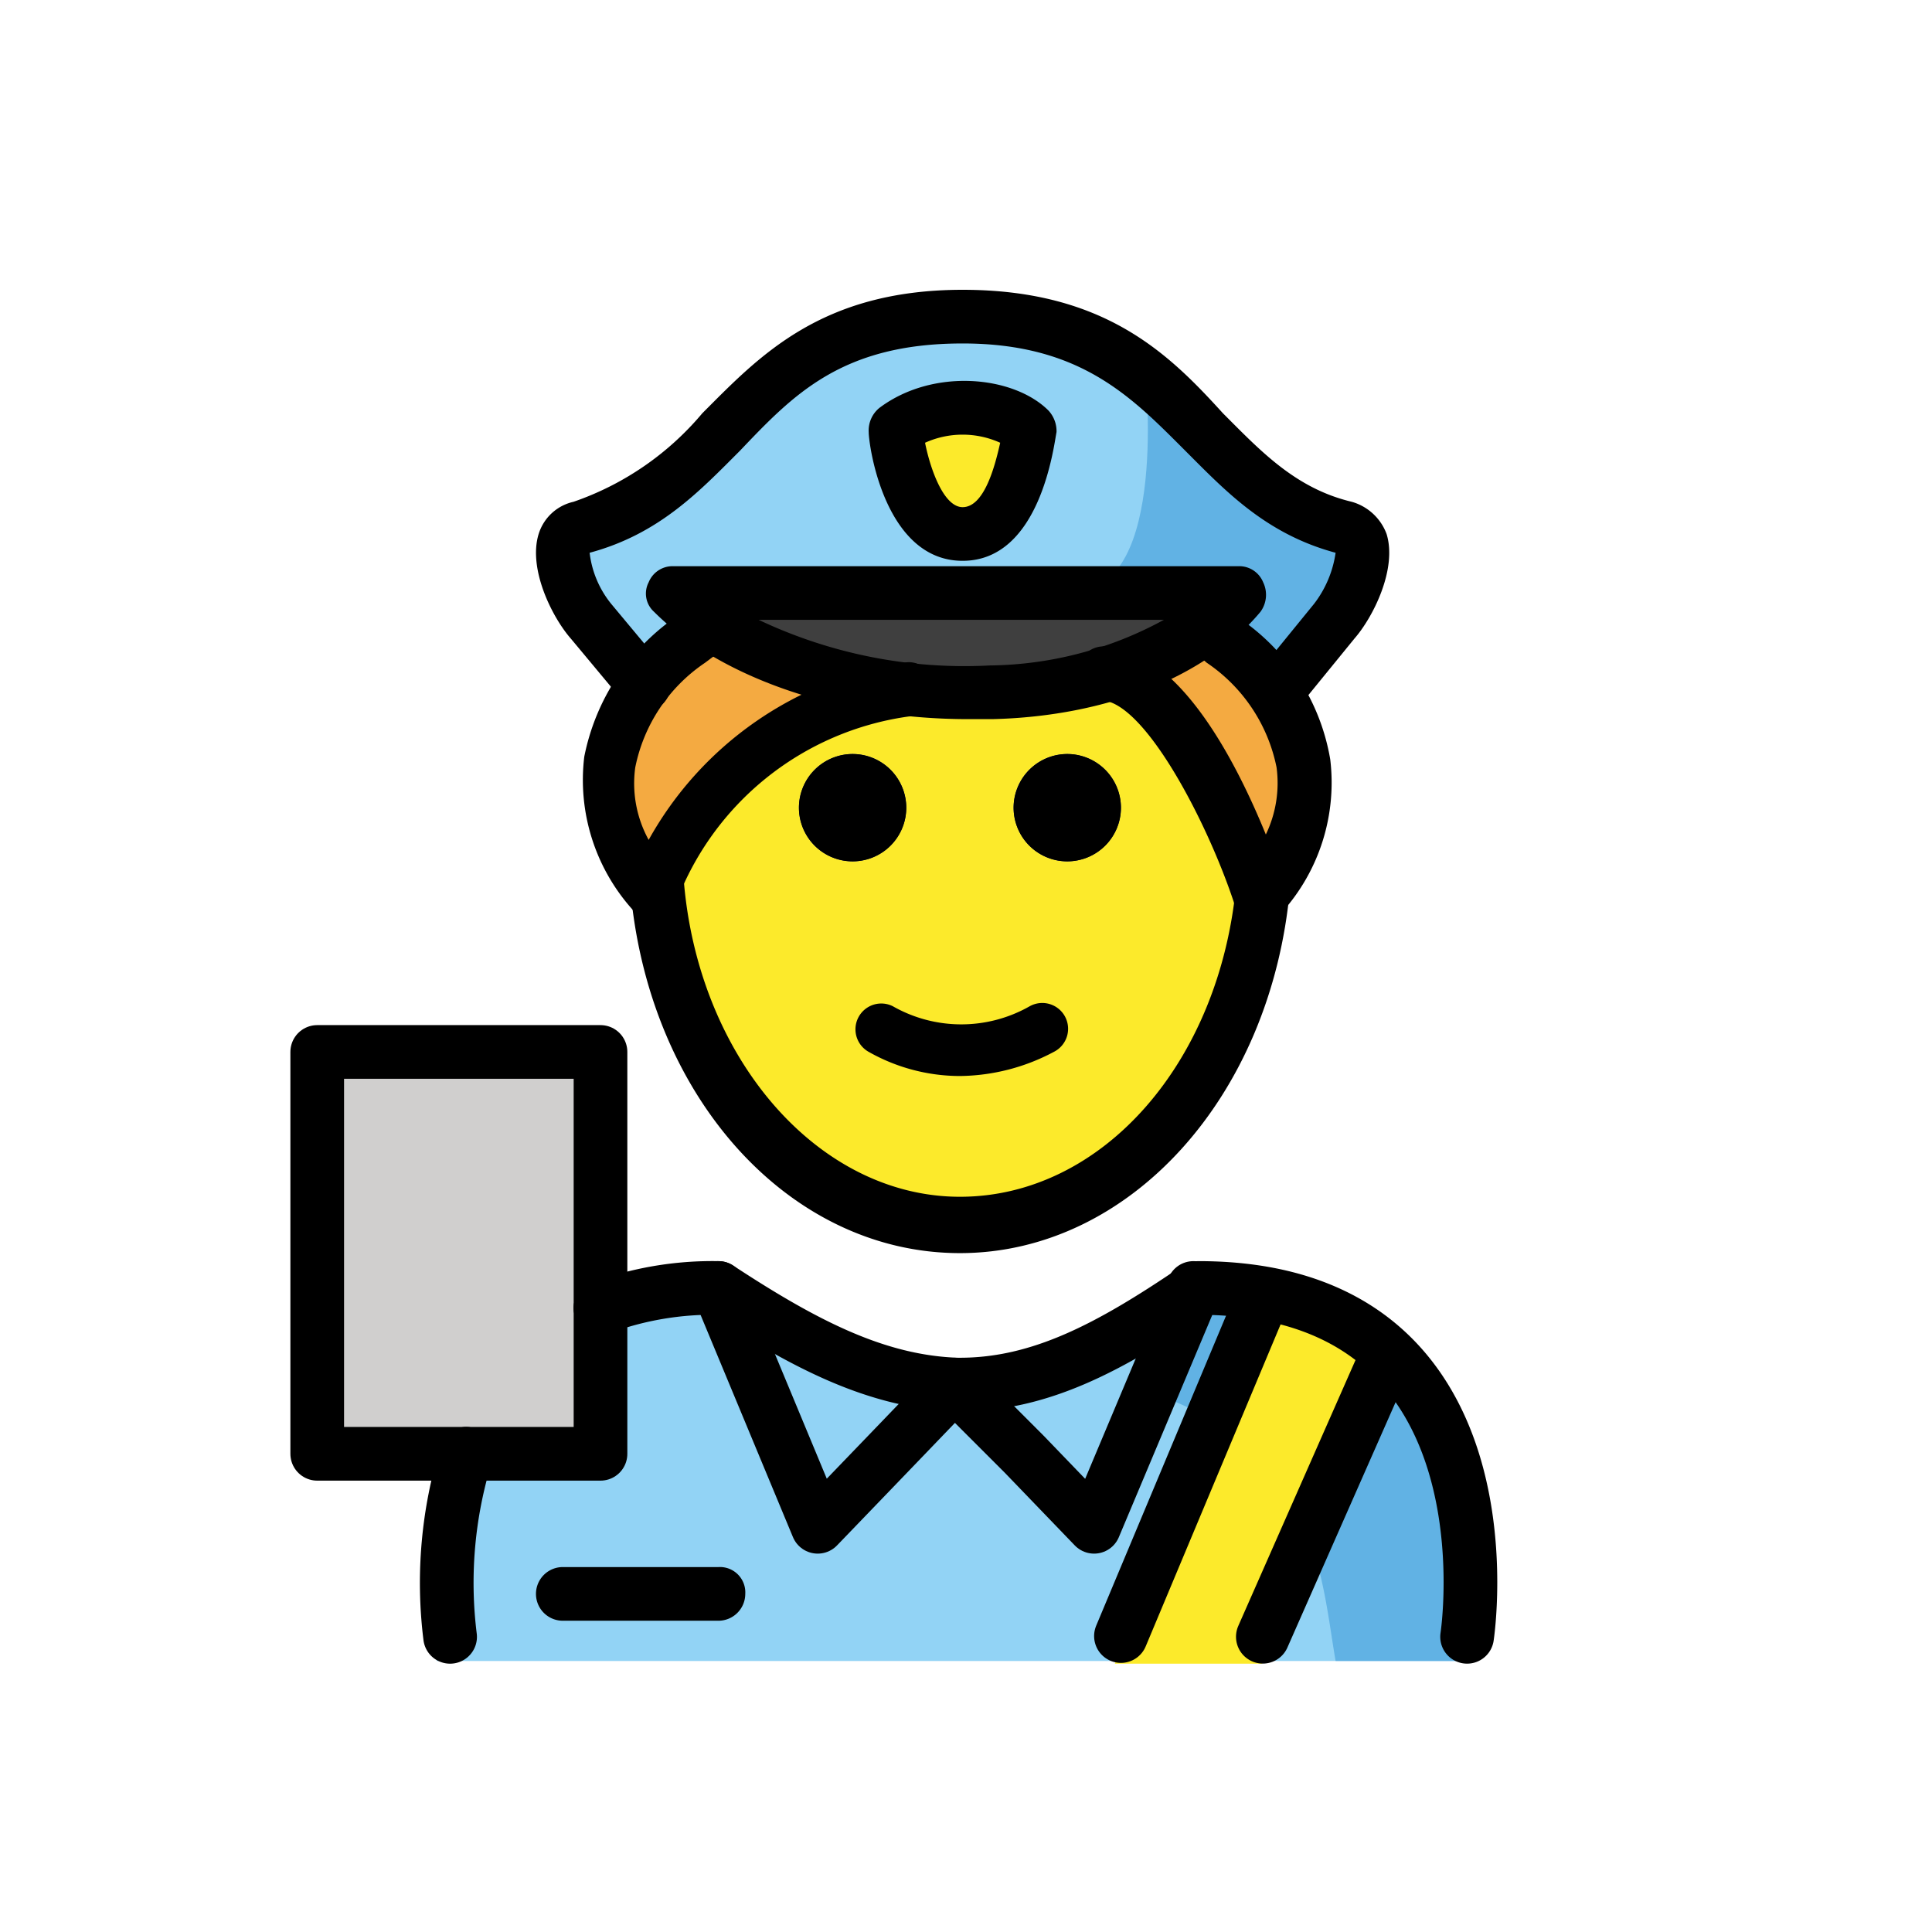 <?xml version="1.0" encoding="utf-8"?>
<!-- Generator: www.svgicons.com -->
<svg xmlns="http://www.w3.org/2000/svg" width="800" height="800" viewBox="0 0 72 72">
<path fill="#92d3f5" d="M16.274 61.9s-1.8-13.9 10.2-13.9c3.2 2.1 5.9 3.6 9 3.6h-.1c3.1 0 6.3-1.6 9.5-3.7c11.6 0 9.6 13.9 9.8 14"/><path fill="#61b2e4" d="M44.844 47.285a18.274 18.274 0 0 1-8.87 3.514c13.1.4 13.1 7.1 13.8 11.1h5.1s1.97-14.614-10.03-14.614"/><path fill="#92d3f5" d="M50.074 19.5c1.2.3.4 2.5-.4 3.5l-2.2 2.7h-.1a8.625 8.625 0 0 0-1.9-2l-.6-.4a15.38 15.38 0 0 0 1.3-1.2h-21.1a9.832 9.832 0 0 0 1.5 1.2l-.8.5a8.292 8.292 0 0 0-1.8 1.8l-.1-.1l-2-2.4c-.8-1-1.6-3.2-.4-3.5c5.7-1.5 6-7.9 14.3-7.9s8.6 6.3 14.3 7.8m-14.2.4c2.1 0 2.5-3.9 2.5-3.9a4.31 4.31 0 0 0-5-.1c-.1 0 .3 4 2.5 4"/><path fill="#fcea2b" d="M35.874 19.9c-2.1 0-2.5-3.9-2.5-3.9a4.01 4.01 0 0 1 5 .1c0-.1-.4 3.8-2.5 3.8"/><path fill="#61b2e4" d="M42.674 13.8s.9 8.2-2.6 8.2l5.3.3l1.7 3s3.7-1.9 3.6-5.2c.1 0-7.2-4.2-8-6.3"/><path fill="#3f3f3f" d="M33.774 25.6a16.173 16.173 0 0 1-7.2-2.4c-.6-.4-1-.8-1.5-1.2h21.1a4.894 4.894 0 0 1-1.3 1.2a11.584 11.584 0 0 1-3.7 1.8a18.327 18.327 0 0 1-7.4.6"/><path fill="#92d3f5" d="m44.474 48.1l-3.7 8.8l-2.6-2.7l-2.5-2.6h.1c2.9-.1 5.6-1.5 8.7-3.5m-8.9 3.5l-2.6 2.7l-2.6 2.6l-3.6-8.9c3.1 2.1 5.8 3.5 8.8 3.6"/><path fill="#fcea2b" d="M47.03 48.169L41.547 62h5.477l5.169-11.645s-2.768-2.698-5.163-2.186"/><path fill="#d0cfce" d="M11.822 39.203h10.557v14.976H11.822z"/><path fill="#fcea2b" d="m46.874 33.3l.1-.1c-.7 7-5.5 12.5-11.3 12.5c-5.9 0-10.6-5.5-11.3-12.6a12.562 12.562 0 0 1 9.3-7.4a18.327 18.327 0 0 0 7.4-.6c3.1.3 5.8 8.2 5.8 8.2m-5.1-3.2a2 2 0 1 0-2 2a2.006 2.006 0 0 0 2-2m-8 0a2 2 0 1 0-2 2a2.006 2.006 0 0 0 2-2"/><path fill="#f4aa41" d="m46.974 33.2l-.1.1s-2.7-8-5.8-8.2a10.643 10.643 0 0 0 3.7-1.8l.7.5a8.625 8.625 0 0 1 1.9 2c1.2 1.7 2 4.3-.4 7.4m-22.5-.2a.774.774 0 0 0-.1.3c-2.6-3.3-1.6-6-.3-7.7a8.641 8.641 0 0 1 1.8-1.8l.8-.6a16.173 16.173 0 0 0 7.2 2.4a12.573 12.573 0 0 0-9.4 7.4"/><path fill="none" stroke="#000" stroke-linecap="round" stroke-linejoin="round" stroke-width="2" d="m46.99 48.521l-5.216 12.45m9.837-10.29l-4.549 10.316"/><g fill="none" stroke="#000" stroke-linecap="round" stroke-linejoin="round" stroke-width="2"><path d="M22.379 48.744a11.999 11.999 0 0 1 4.395-.745c3.2 2.1 5.9 3.5 8.9 3.6h.1c3 0 5.6-1.4 8.7-3.5c.1 0 .1-.1.2-.1c12 0 10 13 10 13m-37.9.001a16.229 16.229 0 0 1 .603-6.819"/><path d="m26.774 47.999l3.7 8.9l2.6-2.7l2.5-2.6m2.6 2.6l-2.6-2.6m8.9-3.6v.1l-3.7 8.8l-2.6-2.7"/></g><path d="M26.774 60.4h-5.8a1 1 0 1 1 0-2h5.8a.945.945 0 0 1 1 1a1.002 1.002 0 0 1-1 1m9-20.3a6.921 6.921 0 0 1-3.4-.9a.962.962 0 0 1 .9-1.7a5.154 5.154 0 0 0 5.1 0a.962.962 0 1 1 .9 1.7a7.594 7.594 0 0 1-3.5.9m6-10a2 2 0 1 1-2-2a2.006 2.006 0 0 1 2 2m-8 0a2 2 0 1 1-2-2a2.006 2.006 0 0 1 2 2"/><path d="M35.774 46.7c-6.4 0-11.7-5.9-12.3-13.8l2-.2c.5 6.7 5 11.9 10.3 11.9s9.7-5 10.3-11.7c0-.5.1-1 .1-1.5h2a9.702 9.702 0 0 1-.1 1.7c-.7 7.8-6 13.6-12.3 13.6"/><path d="M24.374 34.3a.91.91 0 0 1-.8-.4a7.231 7.231 0 0 1-1.8-5.7a8.31 8.31 0 0 1 3.4-5.2l.7-.5a1 1 0 0 1 1.2 1.6l-.8.6a6.163 6.163 0 0 0-2.6 3.9a4.367 4.367 0 0 0 .5 2.7a13.119 13.119 0 0 1 9.5-6.6a.903.903 0 0 1 1.1.9a.945.945 0 0 1-.9 1.1a10.854 10.854 0 0 0-8.7 7a.871.871 0 0 1-.8.6"/><path d="M36.074 26.8c-4.7 0-9.2-1.5-11.7-4a.913.913 0 0 1-.2-1.1a.961.961 0 0 1 .9-.6h21.1a.961.961 0 0 1 .9.6a1.073 1.073 0 0 1-.1 1.1c-2 2.4-5.7 3.9-10 4Zm-7.8-3.7a17.89 17.89 0 0 0 8.6 1.7a13.836 13.836 0 0 0 6.5-1.7Z"/><path d="M47.474 26.8a1.421 1.421 0 0 1-.6-.2a.972.972 0 0 1-.1-1.4l2.2-2.7a4.061 4.061 0 0 0 .8-1.9c-2.6-.7-4.1-2.3-5.6-3.8c-2-2-3.9-4-8.3-4c-4.5 0-6.3 1.9-8.3 4c-1.5 1.5-3 3.1-5.6 3.8a3.701 3.701 0 0 0 .8 1.9l2 2.4a.993.993 0 0 1-1.5 1.3l-2-2.4c-.7-.8-1.6-2.6-1.2-3.9a1.764 1.764 0 0 1 1.3-1.2a10.908 10.908 0 0 0 4.8-3.3c2.1-2.1 4.4-4.6 9.7-4.6s7.7 2.4 9.7 4.6c1.4 1.4 2.7 2.8 4.8 3.3a1.952 1.952 0 0 1 1.3 1.2c.4 1.3-.5 3.1-1.2 3.9l-2.2 2.7a1.91 1.91 0 0 1-.8.3"/><path d="M46.974 34.3h-.2a.969.969 0 0 1-.8-.7c-1-3-3.3-7.4-4.9-7.5a.903.903 0 0 1-.9-1.1a.955.955 0 0 1 1.1-.9c2.7.2 4.8 4.3 5.9 7a4.418 4.418 0 0 0 .4-2.5a6.163 6.163 0 0 0-2.6-3.9l-.7-.6a.993.993 0 0 1 1.3-1.5l.7.5a7.947 7.947 0 0 1 3.3 5.2a7.231 7.231 0 0 1-1.8 5.7a1.136 1.136 0 0 1-.8.3m-11.1-13.4c-2.9 0-3.5-4.3-3.5-4.8a1.086 1.086 0 0 1 .4-.9c2-1.5 5-1.2 6.3.1a1.136 1.136 0 0 1 .3.8c-.1.5-.6 4.8-3.5 4.8m0-2c.8 0 1.2-1.5 1.4-2.4a3.397 3.397 0 0 0-2.8 0c.2 1 .7 2.4 1.4 2.4m3.9 9.2a2 2 0 1 1-2 2a2.006 2.006 0 0 1 2-2m-8 0a2 2 0 1 1-2 2a2.006 2.006 0 0 1 2-2"/><path fill="none" stroke="#000" stroke-linecap="round" stroke-linejoin="round" stroke-width="2" d="M22.379 48.744v-9.541H11.822v14.976h5.549"/><path fill="none" stroke="#000" stroke-linecap="round" stroke-linejoin="round" stroke-width="2" d="M17.371 54.179h5.008v-5.435"/>
</svg>